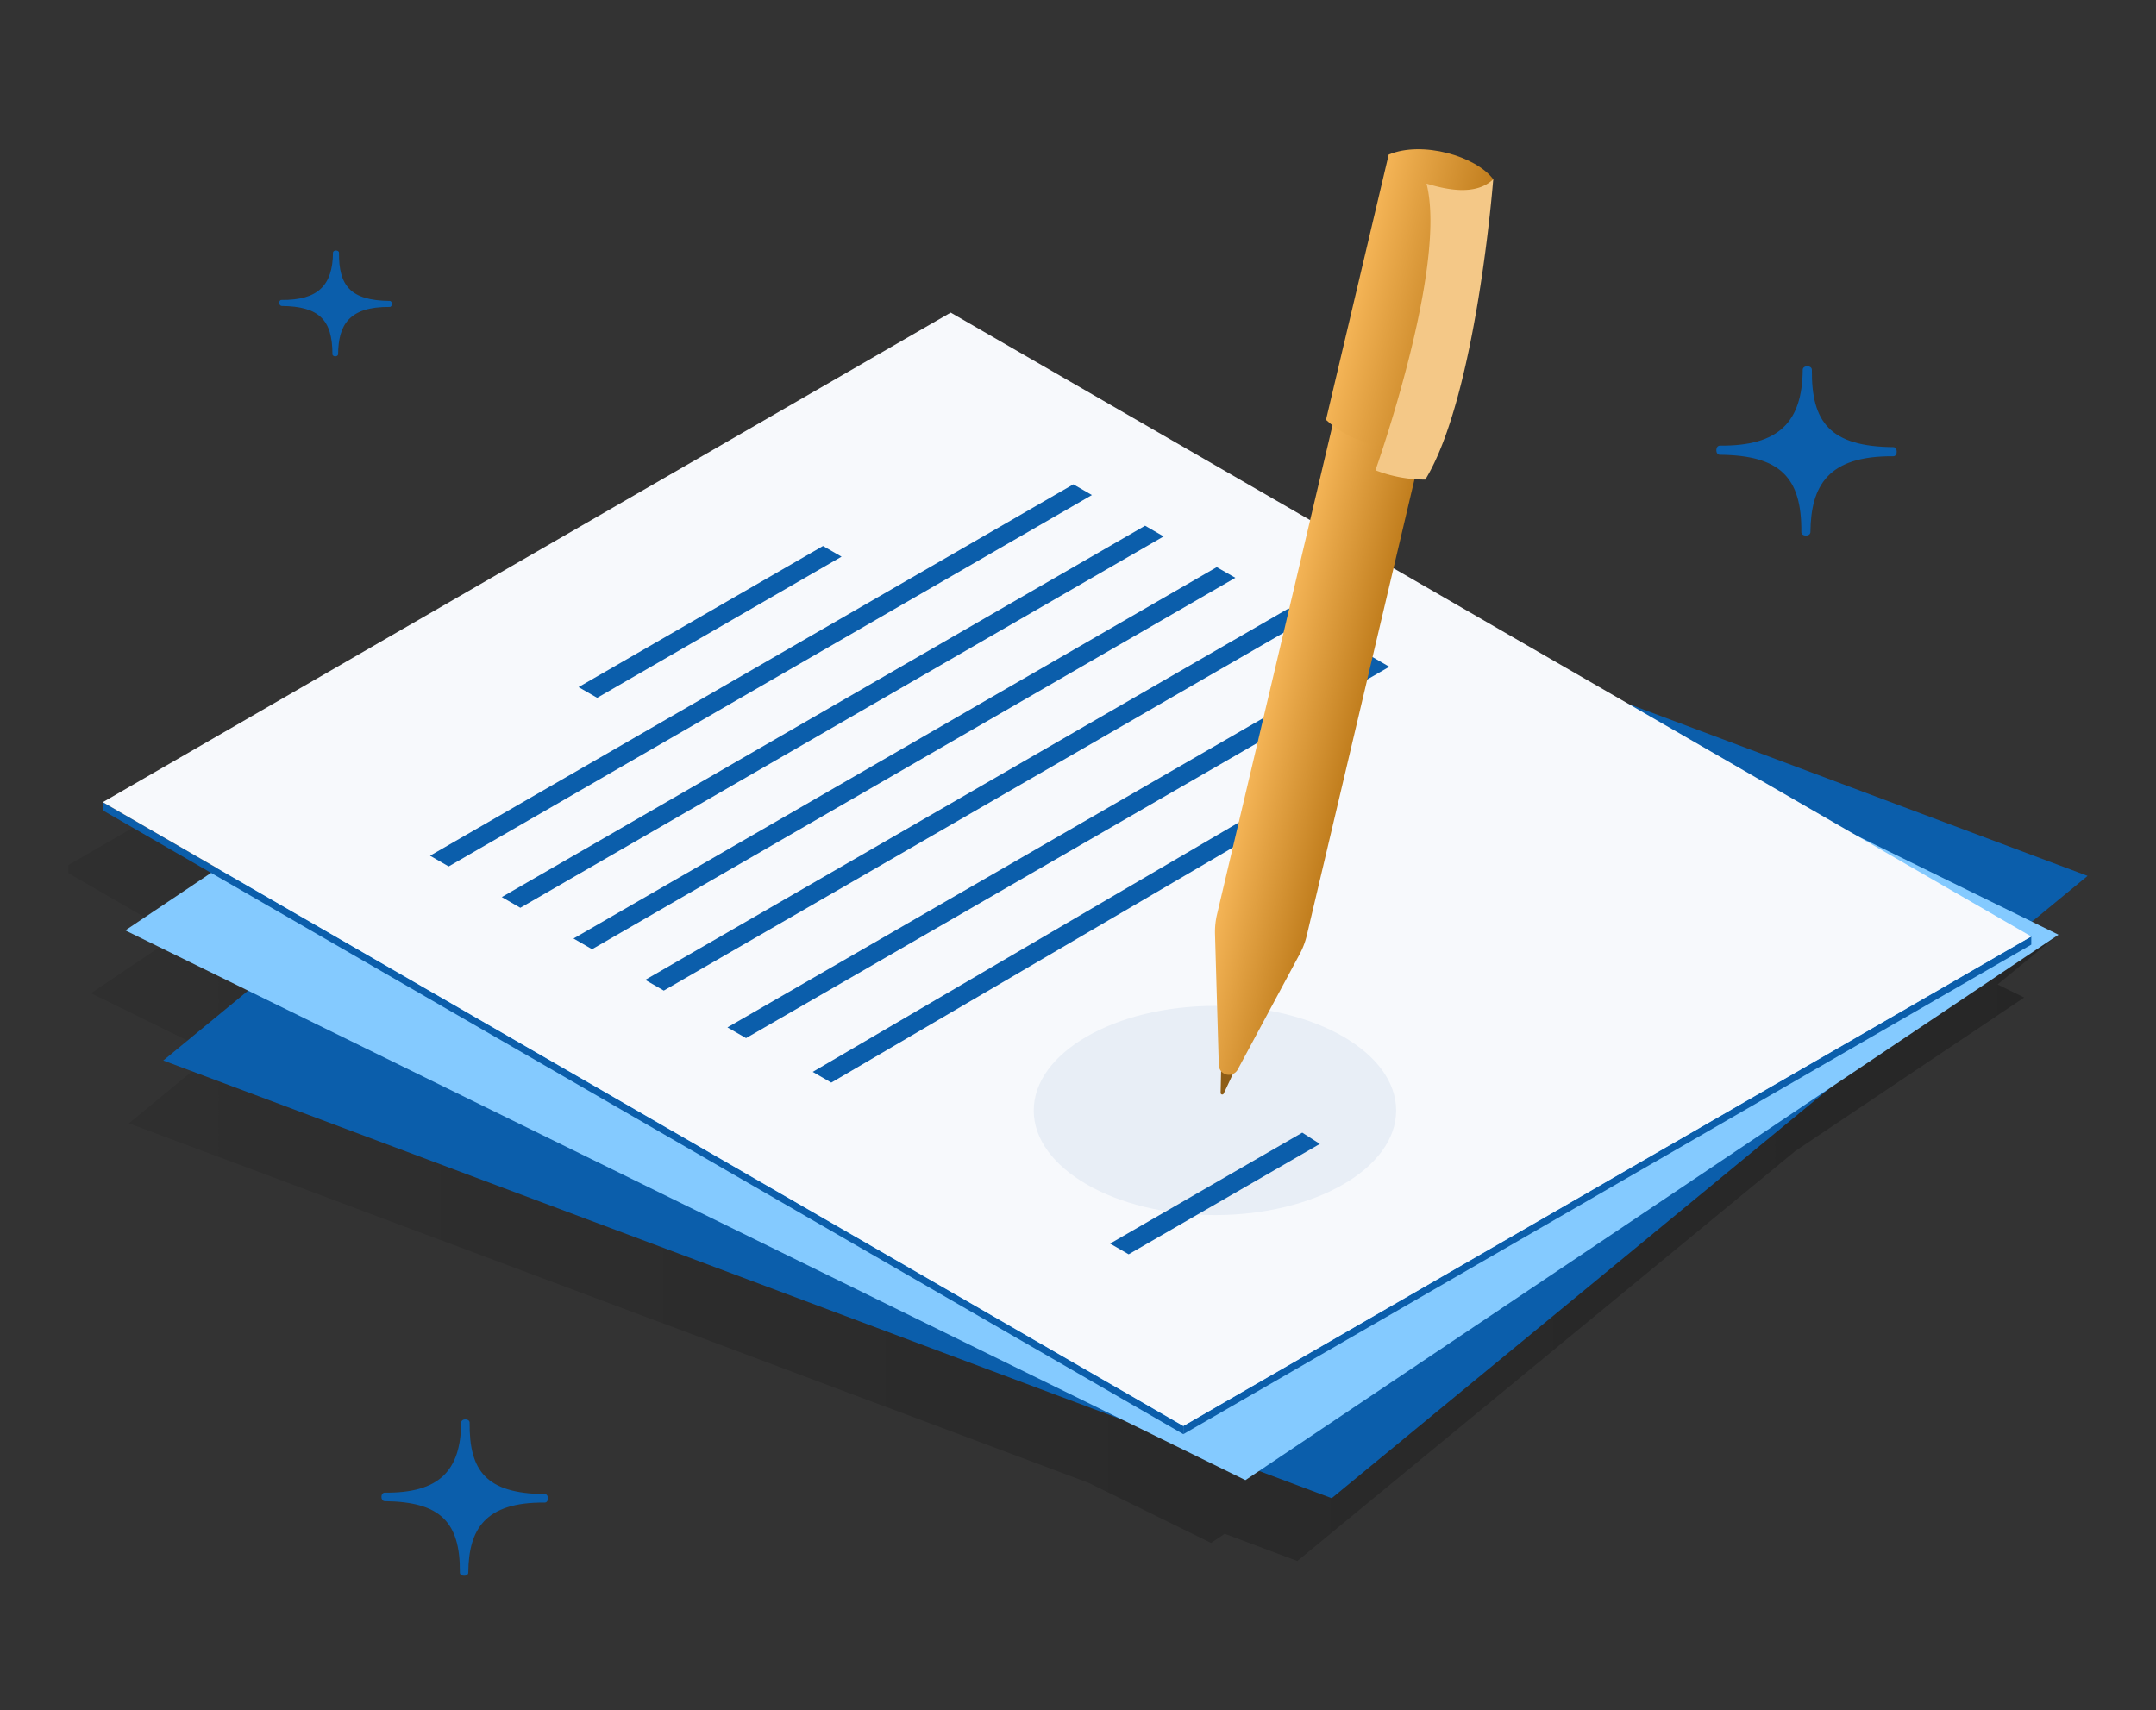 <svg xmlns="http://www.w3.org/2000/svg" xmlns:xlink="http://www.w3.org/1999/xlink" viewBox="0 0 358 284"><rect x="0" y="0" width="358" height="284" fill="#333333" stroke="none"/><defs><style>.a{fill:none;}.b{opacity:0.25;fill:url(#a);}.c{fill:#0b5eab;}.d{fill:#84caff;}.e{fill:#f7f9fc;}.f{fill:#e8eef6;}.g{fill:#8e5d16;}.h{fill:url(#b);}.i{fill:url(#c);}.j{fill:#f4c887;}.k{clip-path:url(#d);}.l{fill:#e7ecf3;}</style><linearGradient id="a" x1="11.36" y1="160.78" x2="340.94" y2="160.78" gradientUnits="userSpaceOnUse"><stop offset="0" stop-opacity="0.3"/><stop offset="1"/></linearGradient><linearGradient id="b" x1="41.58" y1="-3.57" x2="56.9" y2="-3.57" gradientTransform="translate(167.69 116.54) rotate(13.29)" gradientUnits="userSpaceOnUse"><stop offset="0" stop-color="#f4b456"/><stop offset="1" stop-color="#c17e1e"/></linearGradient><linearGradient id="c" x1="40.32" y1="-80.43" x2="58.16" y2="-80.43" xlink:href="#b"/><clipPath id="d"><rect class="a" x="-380.5" y="-3" width="363" height="290"/></clipPath></defs><title>CS-subscribe-358x284</title><polygon class="b" points="331.7 163.48 340.94 155.88 264.7 127.32 152.16 62.34 11.36 143.64 11.36 145 29.34 155.38 15.11 164.93 35.5 174.94 21.41 186.54 180.67 246.2 201.09 256.22 203.36 254.7 215.42 259.22 298.11 191.14 336.11 165.65 331.7 163.48"/><polygon class="c" points="221.13 248.79 346.64 145.45 152.62 72.77 27.11 176.11 221.13 248.79"/><polygon class="d" points="206.8 245.79 341.81 155.22 155.83 63.93 20.81 154.5 206.8 245.79"/><polygon class="c" points="196.49 238.16 196.49 236.8 17.07 133.21 17.07 134.57 196.49 238.16"/><polygon class="c" points="196.49 238.16 337.29 156.87 337.29 155.51 196.49 236.8 196.49 238.16"/><polygon class="e" points="196.49 236.8 337.29 155.51 157.86 51.91 17.07 133.21 196.49 236.8"/><ellipse class="f" cx="201.74" cy="184.41" rx="30.09" ry="17.37"/><polygon class="c" points="99.16 115.88 139.74 92.44 136.66 90.67 96.07 114.1 99.16 115.88"/><polygon class="c" points="74.5 143.88 181.31 82.21 178.23 80.43 71.41 142.1 74.5 143.88"/><polygon class="c" points="86.4 150.75 193.22 89.08 190.14 87.3 83.32 148.97 86.4 150.75"/><polygon class="c" points="98.31 157.63 205.13 95.95 202.04 94.18 95.23 155.85 98.31 157.63"/><polygon class="c" points="110.22 164.5 217.03 102.83 213.95 101.05 107.14 162.72 110.22 164.5"/><polygon class="c" points="123.88 172.39 230.69 110.72 227.61 108.94 120.79 170.61 123.88 172.39"/><polygon class="c" points="138.03 179.78 220.11 131.72 217.03 129.94 134.95 178 138.03 179.78"/><polygon class="c" points="216.24 188.09 184.33 206.51 187.41 208.29 219.16 189.96 216.24 188.09"/><path class="g" d="M202.76,177.88l-.08,3.6a.27.27,0,0,0,.51.13l1.53-3.26Z"/><path class="h" d="M221.75,68.57l-19.66,83.24a12.76,12.76,0,0,0-.34,3.31l.63,21.74a1.67,1.67,0,0,0,3.14.75l10.29-19.17a12.79,12.79,0,0,0,1.18-3.1l19.66-83.25Z"/><path class="i" d="M230.59,25.67c5.55-2.33,14.48.24,17.36,4.1L237.54,73.82s-10,2.63-17.36-4.1Z"/><path class="j" d="M236.87,30.49c3.32,1,8.15,2.07,11.08-.72,0,0-2.78,36-11.28,49.87a22.77,22.77,0,0,1-8.28-1.55S240.4,44.34,236.87,30.49Z"/><path class="c" d="M285.59,74c9.77.09,13.67-3.9,13.75-12.59,0-.79,1.52-.78,1.52,0-.08,8.68,3,12.74,13.51,12.84.78,0,.77,1.53,0,1.52-10.86-.1-13.67,4.91-13.75,12.58,0,.8-1.52.78-1.51,0,.08-9.13-3.58-12.73-13.51-12.83C284.79,75.54,284.8,74,285.59,74Z"/><path class="c" d="M46.73,49.81c6.08.06,8.51-2.43,8.56-7.84,0-.5,1-.49,1,0-.05,5.41,1.85,7.94,8.42,8,.49,0,.48,1,0,1-6.77-.06-8.52,3-8.57,7.84,0,.49-.95.48-.94,0,0-5.7-2.23-7.94-8.42-8C46.23,50.76,46.24,49.81,46.73,49.81Z"/><path class="c" d="M63.89,247.87c9,.09,12.61-3.6,12.69-11.62,0-.74,1.41-.72,1.4,0-.07,8,2.74,11.77,12.47,11.86.73,0,.72,1.41,0,1.41-10-.1-12.63,4.52-12.69,11.61,0,.73-1.41.72-1.4,0,.08-8.43-3.31-11.75-12.48-11.84C63.15,249.27,63.16,247.87,63.89,247.87Z"/><g class="k"><path class="l" d="M-465.08,235.07c80.74-27.33,400-39.85,624.16,58.93l-621.31-.48Z"/></g></svg>